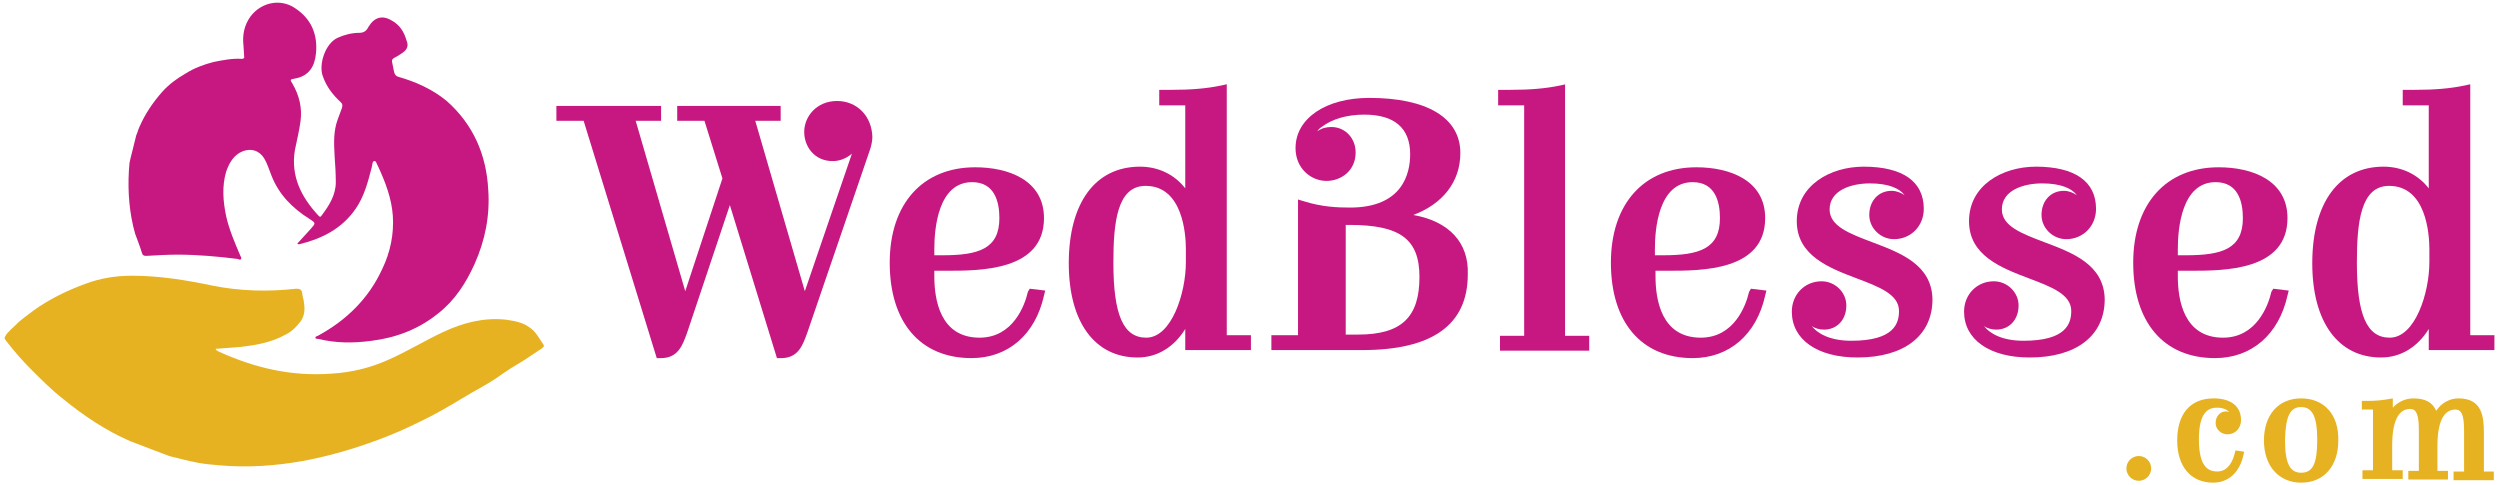 <?xml version="1.0" encoding="utf-8"?>
<!-- Generator: Adobe Illustrator 19.2.1, SVG Export Plug-In . SVG Version: 6.00 Build 0)  -->
<svg version="1.1" id="Layer_1" xmlns="http://www.w3.org/2000/svg" xmlns:xlink="http://www.w3.org/1999/xlink" x="0px" y="0px"
	 viewBox="0 0 403.5 78.3" style="enable-background:new 0 0 403.5 78.3;" xml:space="preserve">
<style type="text/css">
	.st0{fill:#E6B222;}
	.st1{fill:#C71882;}
</style>
<g>
	<path class="st0" d="M0.9,54.9c1.3,1.7,2.7,3.3,4.2,4.8c1.6,1.6,3.3,3.3,5.1,4.7c3.3,2.7,6.9,5.1,10.8,6.8c0.7,0.3,6.1,2.3,6.3,2.4
		c1.6,0.4,3.1,0.8,4.7,1.1c1.1,0.2,2.2,0.3,3.4,0.4c4.5,0.4,9,0.1,13.5-0.7c4.8-0.9,9.4-2.3,13.9-4.1c2.3-0.9,4.5-2,6.7-3.1
		c2.3-1.2,4.4-2.5,6.6-3.8c1.8-1,3.6-2,5.2-3.2c1.4-1,3-1.8,4.4-2.8c0.6-0.4,1.2-0.8,1.8-1.2c0.2-0.2,0.4-0.3,0.2-0.6
		c-0.7-1-1.2-2.1-2.3-2.8c-1.1-0.8-2.4-1-3.7-1.2c-3.6-0.4-7,0.5-10.2,2c-3,1.4-5.9,3.2-8.9,4.5c-2.9,1.3-5.9,2-9,2.2
		c-6.5,0.5-12.5-0.9-18.4-3.6c-0.1-0.1-0.2-0.1-0.3-0.2c0,0,0,0-0.1-0.2c1.4-0.1,2.7-0.2,4-0.3c2.5-0.3,4.9-0.7,7.1-1.9
		c1.1-0.5,1.9-1.3,2.6-2.2c0.8-1.1,0.7-2.3,0.5-3.5c-0.1-0.3-0.2-0.7-0.2-1c-0.1-0.7-0.4-0.8-1-0.8c-4.5,0.5-9,0.4-13.5-0.5
		c-4.3-0.9-8.6-1.6-13-1.6c-2.6,0-5.1,0.4-7.5,1.3c-3,1.1-5.9,2.5-8.5,4.4c-0.7,0.5-2.4,1.8-2.6,2.1c-0.2,0.2-1.7,1.5-1.8,1.9
		C0.6,54.6,0.8,54.7,0.9,54.9z M22.9,71.6 M19,69.7c0-0.1,0-0.2,0.1-0.3L19,69.7z"/>
	<path class="st1" d="M20.8,27.6c0-0.4,0.1-0.9,0.1-1.3c0-0.2,1.1-4.4,1.1-4.5c0.2-0.4,0.3-0.9,0.5-1.3c0.9-2.1,2.2-4,3.7-5.7
		c1.1-1.2,2.3-2.1,3.7-2.9c1.4-0.9,3-1.5,4.6-1.9C36,9.7,37.5,9.4,39,9.5c0.3,0,0.5-0.1,0.4-0.5c0-0.5-0.1-1.1-0.1-1.6
		c-0.2-1.7,0.1-3.3,1.1-4.7c1.7-2.3,4.8-3,7.2-1.4c2.6,1.7,3.7,4.2,3.4,7.3c-0.2,2.1-1.1,3.7-3.5,4.1c-0.7,0.1-0.7,0.2-0.3,0.8
		c1.1,1.9,1.6,3.9,1.3,6.1c-0.2,1.5-0.6,3.1-0.9,4.6c-0.7,4.2,1,7.6,3.8,10.6c0.2,0.2,0.3,0.3,0.5,0c1.2-1.6,2.3-3.3,2.3-5.4
		c0-1.4-0.1-2.9-0.2-4.3c-0.1-2-0.2-3.9,0.5-5.8c0.2-0.6,0.5-1.3,0.7-1.9c0.1-0.4,0.1-0.6-0.2-0.9c-1.3-1.2-2.3-2.5-2.9-4.2
		c-0.7-1.9,0.4-5.3,2.4-6.2c1.1-0.5,2.3-0.8,3.5-0.8c0.8,0,1.2-0.4,1.5-1c0.9-1.5,2.2-1.9,3.7-1c1.3,0.7,2,1.8,2.4,3.2
		C66,7.4,65.7,8,65,8.5c-0.4,0.3-0.9,0.6-1.3,0.8c-0.4,0.2-0.5,0.4-0.4,0.8c0.1,0.5,0.2,1,0.3,1.5c0.1,0.4,0.3,0.7,0.7,0.8
		c2.8,0.8,5.5,2,7.8,3.9c4.3,3.8,6.4,8.7,6.7,14.3c0.3,4.2-0.5,8.2-2.2,12c-1.4,3.1-3.2,5.9-5.9,8c-3.1,2.5-6.7,3.9-10.7,4.4
		c-2.9,0.4-5.8,0.4-8.6-0.3c-0.2,0-0.5,0-0.5-0.2c0-0.2,0.2-0.2,0.4-0.3c4.6-2.5,8.2-6,10.4-10.8c1.3-2.7,1.9-5.6,1.7-8.6
		c-0.2-2.8-1.2-5.4-2.4-8c-0.2-0.3-0.3-0.9-0.6-0.8c-0.3,0-0.3,0.6-0.4,1c-0.6,2.3-1.2,4.7-2.6,6.7c-2.2,3.2-5.4,4.8-9,5.7
		c-0.1,0-0.3,0.1-0.4-0.1c0.7-0.8,1.4-1.5,2.1-2.3c0.9-1,0.9-1-0.2-1.7c-2.7-1.7-4.9-3.9-6.1-7c-0.4-1-0.7-2-1.2-2.8
		c-0.8-1.2-2-1.6-3.4-1.1c-1.5,0.6-2.2,1.9-2.7,3.3c-0.7,2.4-0.5,4.8,0,7.2c0.5,2.2,1.4,4.3,2.3,6.4c0.1,0.2,0.2,0.3,0.1,0.5
		c-0.1,0.2-0.3,0.1-0.5,0c-3.2-0.4-6.5-0.7-9.7-0.7c-1.7,0-3.4,0.1-5.1,0.2c-0.4,0-0.6-0.1-0.7-0.5c-0.3-1-0.7-2-1.1-3.1
		C20.9,34.5,20.6,31.1,20.8,27.6z"/>
	<g>
		<path class="st1" d="M135.1,16.3c-3.3,0-5.3,2.5-5.3,5c0,2.3,1.6,4.7,4.6,4.7c1.2,0,2.3-0.5,3.1-1.2l-7.6,22.2l-8-27.5h4.1v-2.4
			h-16.7v2.4h4.4l2.9,9.3l-6,18.2l-8-27.5h4.1v-2.4H89.8v2.4h4.4l11.8,38.3h0.7c2.8,0,3.5-2.2,4.2-4.1l6.9-20.6l7.6,24.7h0.7
			c2.8,0,3.5-2.2,4.2-4.1l10-29.2c0.3-0.8,0.5-1.7,0.5-2.4C140.7,18.7,138.3,16.3,135.1,16.3z"/>
		<path class="st1" d="M165.9,47.1c-0.5,2.2-2.4,7.4-7.8,7.4c-6.4,0-7.3-6.2-7.3-9.9v-0.9h2c5.5,0,15.7,0,15.7-8.5
			c0-6.1-5.7-8.2-11.1-8.2c-8.5,0-13.8,5.9-13.8,15.4c0,9.6,4.9,15.4,13.2,15.4c5.9,0,10.3-3.8,11.7-10.1l0.2-0.8l-2.5-0.3
			L165.9,47.1z M150.8,40.2c0-3.3,0.6-10.8,6.1-10.8c3.6,0,4.4,3.1,4.4,5.8c0,5-3.4,6-9.2,6h-1.3V40.2z"/>
		<path class="st1" d="M198,13.6l-0.9,0.2c-2.4,0.5-4.9,0.7-8,0.7h-2V17h4.2v13.4c-1.7-2.2-4.3-3.5-7.3-3.5
			c-7.2,0-11.5,5.8-11.5,15.6c0,9.5,4.2,15.2,11.1,15.2c3.2,0,5.9-1.7,7.7-4.6v3.4h10.6v-2.4H198V13.6z M185,54.5
			c-3.7,0-5.3-3.7-5.3-12.1c0-6.5,0.6-12.4,5.2-12.4c6,0,6.5,7.8,6.5,10.2v2.1C191.4,47.3,189.1,54.5,185,54.5z"/>
		<path class="st1" d="M228.1,34.7c4.8-1.8,7.6-5.4,7.6-10c0-5.7-5.4-8.9-14.7-8.9c-7,0-11.9,3.3-11.9,8.1c0,3.3,2.5,5.3,5,5.3
			c2.3,0,4.7-1.6,4.7-4.6c0-2.3-1.7-4.1-3.9-4.1c-0.9,0-1.6,0.2-2.3,0.7c0.2-0.3,0.4-0.5,0.7-0.7l0,0c1.7-1.3,4.1-2,6.9-2
			c4.9,0,7.4,2.2,7.4,6.4c0,3.2-1.3,8.6-9.7,8.6c-2.1,0-4.5-0.1-7.4-1l-1-0.3v21.9h-4.3v2.4h14.7c11.3,0,17-4.1,17-12.2
			C237.1,39.1,233.8,35.7,228.1,34.7z M217.2,54.1V36.3h0.6c8.2,0,11.3,2.3,11.3,8.4c0,6.5-2.9,9.3-9.9,9.3H217.2z"/>
		<path class="st1" d="M252.7,13.6l-0.9,0.2c-2.4,0.5-4.9,0.7-8,0.7h-2V17h4.2v37.2h-3.9v2.4h14.4v-2.4h-3.9V13.6z"/>
		<path class="st1" d="M282.3,47.1c-0.5,2.2-2.4,7.4-7.8,7.4c-6.4,0-7.3-6.2-7.3-9.9v-0.9h2c5.5,0,15.7,0,15.7-8.5
			c0-6.1-5.7-8.2-11.1-8.2c-8.5,0-13.8,5.9-13.8,15.4c0,9.6,4.9,15.4,13.2,15.4c5.9,0,10.3-3.8,11.7-10.1l0.2-0.8l-2.5-0.3
			L282.3,47.1z M267.1,40.2c0-3.3,0.6-10.8,6.1-10.8c3.6,0,4.4,3.1,4.4,5.8c0,5-3.4,6-9.2,6h-1.3V40.2z"/>
		<path class="st1" d="M302.2,39.1c-3.7-1.4-6.9-2.6-6.9-5.3c0-3.1,3.5-4.2,6.5-4.2c3,0,4.8,0.8,5.6,1.9c-0.6-0.4-1.3-0.7-2.1-0.7
			c-2.1,0-3.6,1.6-3.6,3.9c0,2.1,1.8,3.9,4,3.9c2.7,0,4.8-2.1,4.8-4.9c0-4.4-3.4-6.8-9.7-6.8c-5.4,0-10.8,3-10.8,8.8
			c0,5.5,5.1,7.5,9.6,9.2c3.7,1.4,6.9,2.6,6.9,5.3c0,2-0.8,4.8-7.7,4.8c-3.5,0-5.5-1.2-6.4-2.4c0.5,0.4,1.3,0.6,2,0.6
			c2.1,0,3.6-1.6,3.6-3.9c0-2.1-1.8-3.9-4-3.9c-2.7,0-4.8,2.1-4.8,4.9c0,4.5,4.1,7.4,10.6,7.4c7.5,0,12.1-3.5,12.1-9.4
			C311.8,42.7,306.7,40.8,302.2,39.1z"/>
		<path class="st1" d="M330,39.1c-3.7-1.4-6.9-2.6-6.9-5.3c0-3.1,3.5-4.2,6.5-4.2c3,0,4.8,0.8,5.6,1.9c-0.6-0.4-1.3-0.7-2.1-0.7
			c-2.1,0-3.6,1.6-3.6,3.9c0,2.1,1.8,3.9,4,3.9c2.7,0,4.8-2.1,4.8-4.9c0-4.4-3.4-6.8-9.7-6.8c-5.4,0-10.8,3-10.8,8.8
			c0,5.5,5.1,7.5,9.6,9.2c3.7,1.4,6.9,2.6,6.9,5.3c0,2-0.8,4.8-7.7,4.8c-3.5,0-5.5-1.2-6.4-2.4c0.5,0.4,1.3,0.6,2,0.6
			c2.1,0,3.6-1.6,3.6-3.9c0-2.1-1.8-3.9-4-3.9c-2.7,0-4.8,2.1-4.8,4.9c0,4.5,4.1,7.4,10.6,7.4c7.5,0,12.1-3.5,12.1-9.4
			C339.6,42.7,334.5,40.8,330,39.1z"/>
		<path class="st1" d="M366.6,47.1c-0.5,2.2-2.4,7.4-7.8,7.4c-6.4,0-7.3-6.2-7.3-9.9v-0.9h2c5.5,0,15.7,0,15.7-8.5
			c0-6.1-5.7-8.2-11.1-8.2c-8.5,0-13.8,5.9-13.8,15.4c0,9.6,4.9,15.4,13.2,15.4c5.9,0,10.3-3.8,11.7-10.1l0.2-0.8l-2.5-0.3
			L366.6,47.1z M351.5,40.2c0-3.3,0.6-10.8,6.1-10.8c3.6,0,4.4,3.1,4.4,5.8c0,5-3.4,6-9.2,6h-1.3V40.2z"/>
		<path class="st1" d="M398.7,54.1V13.6l-0.9,0.2c-2.4,0.5-4.9,0.7-8,0.7h-2V17h4.2v13.4c-1.7-2.2-4.3-3.5-7.3-3.5
			c-7.2,0-11.5,5.8-11.5,15.6c0,9.5,4.2,15.2,11.1,15.2c3.2,0,5.9-1.7,7.7-4.6v3.4h10.6v-2.4H398.7z M385.7,54.5
			c-3.7,0-5.3-3.7-5.3-12.1c0-6.5,0.6-12.4,5.2-12.4c6,0,6.5,7.8,6.5,10.2v2.1C392.1,47.3,389.8,54.5,385.7,54.5z"/>
	</g>
	<g>
		<path class="st0" d="M345.2,73.6c-1.1,0-2,0.9-2,2c0,1.1,0.9,2,2,2c1.1,0,2-0.9,2-2C347.2,74.5,346.3,73.6,345.2,73.6z"/>
		<path class="st0" d="M360.7,73.1c-0.2,0.9-0.9,3-2.8,3c-1.3,0-3-0.5-3-5.2c0-4.6,1.7-5.1,2.9-5.1c1,0,1.6,0.3,2,0.7
			c-0.1,0-0.3-0.1-0.5-0.1c-1,0-1.7,0.8-1.7,1.9c0,1,0.9,1.8,1.9,1.8c1.3,0,2.2-1,2.2-2.3c0-2.2-1.6-3.5-4.4-3.5
			c-3.8,0-5.9,2.5-5.9,6.8c0,4.2,2.2,6.8,5.8,6.8c2.5,0,4.3-1.7,4.9-4.5l0.1-0.5l-1.4-0.2L360.7,73.1z"/>
		<path class="st0" d="M371.4,64.3c-3.7,0-6,2.7-6,6.8c0,4.1,2.4,6.8,6,6.8c3.7,0,6-2.7,6-6.8C377.5,66.9,375.1,64.3,371.4,64.3z
			 M371.4,65.7c1.8,0,2.6,1.5,2.6,5.3c0,3.8-0.7,5.3-2.6,5.3c-1.8,0-2.6-1.5-2.6-5.3C368.9,67.2,369.6,65.7,371.4,65.7z"/>
		<path class="st0" d="M400.9,75.9v-6c0-2.7-0.3-5.6-4.1-5.6c-1.5,0-2.8,0.8-3.6,2c-0.6-1.4-1.8-2-3.7-2c-1.3,0-2.5,0.6-3.3,1.5
			v-1.5l-0.6,0.1c-1.1,0.2-2.1,0.3-3.4,0.3h-1v1.4h1.8v9.8h-1.7v1.4h6.5v-1.4h-1.7v-4c0-3.9,1-5.9,2.9-5.9c1,0,1.4,0.9,1.4,3.4v6.6
			h-1.7v1.4h6.4v-1.4h-1.7v-4c0-3.9,1-5.9,2.9-5.9c1,0,1.4,0.9,1.4,3.4v6.6h-1.7v1.4h6.5v-1.4H400.9z"/>
	</g>
</g>
</svg>
